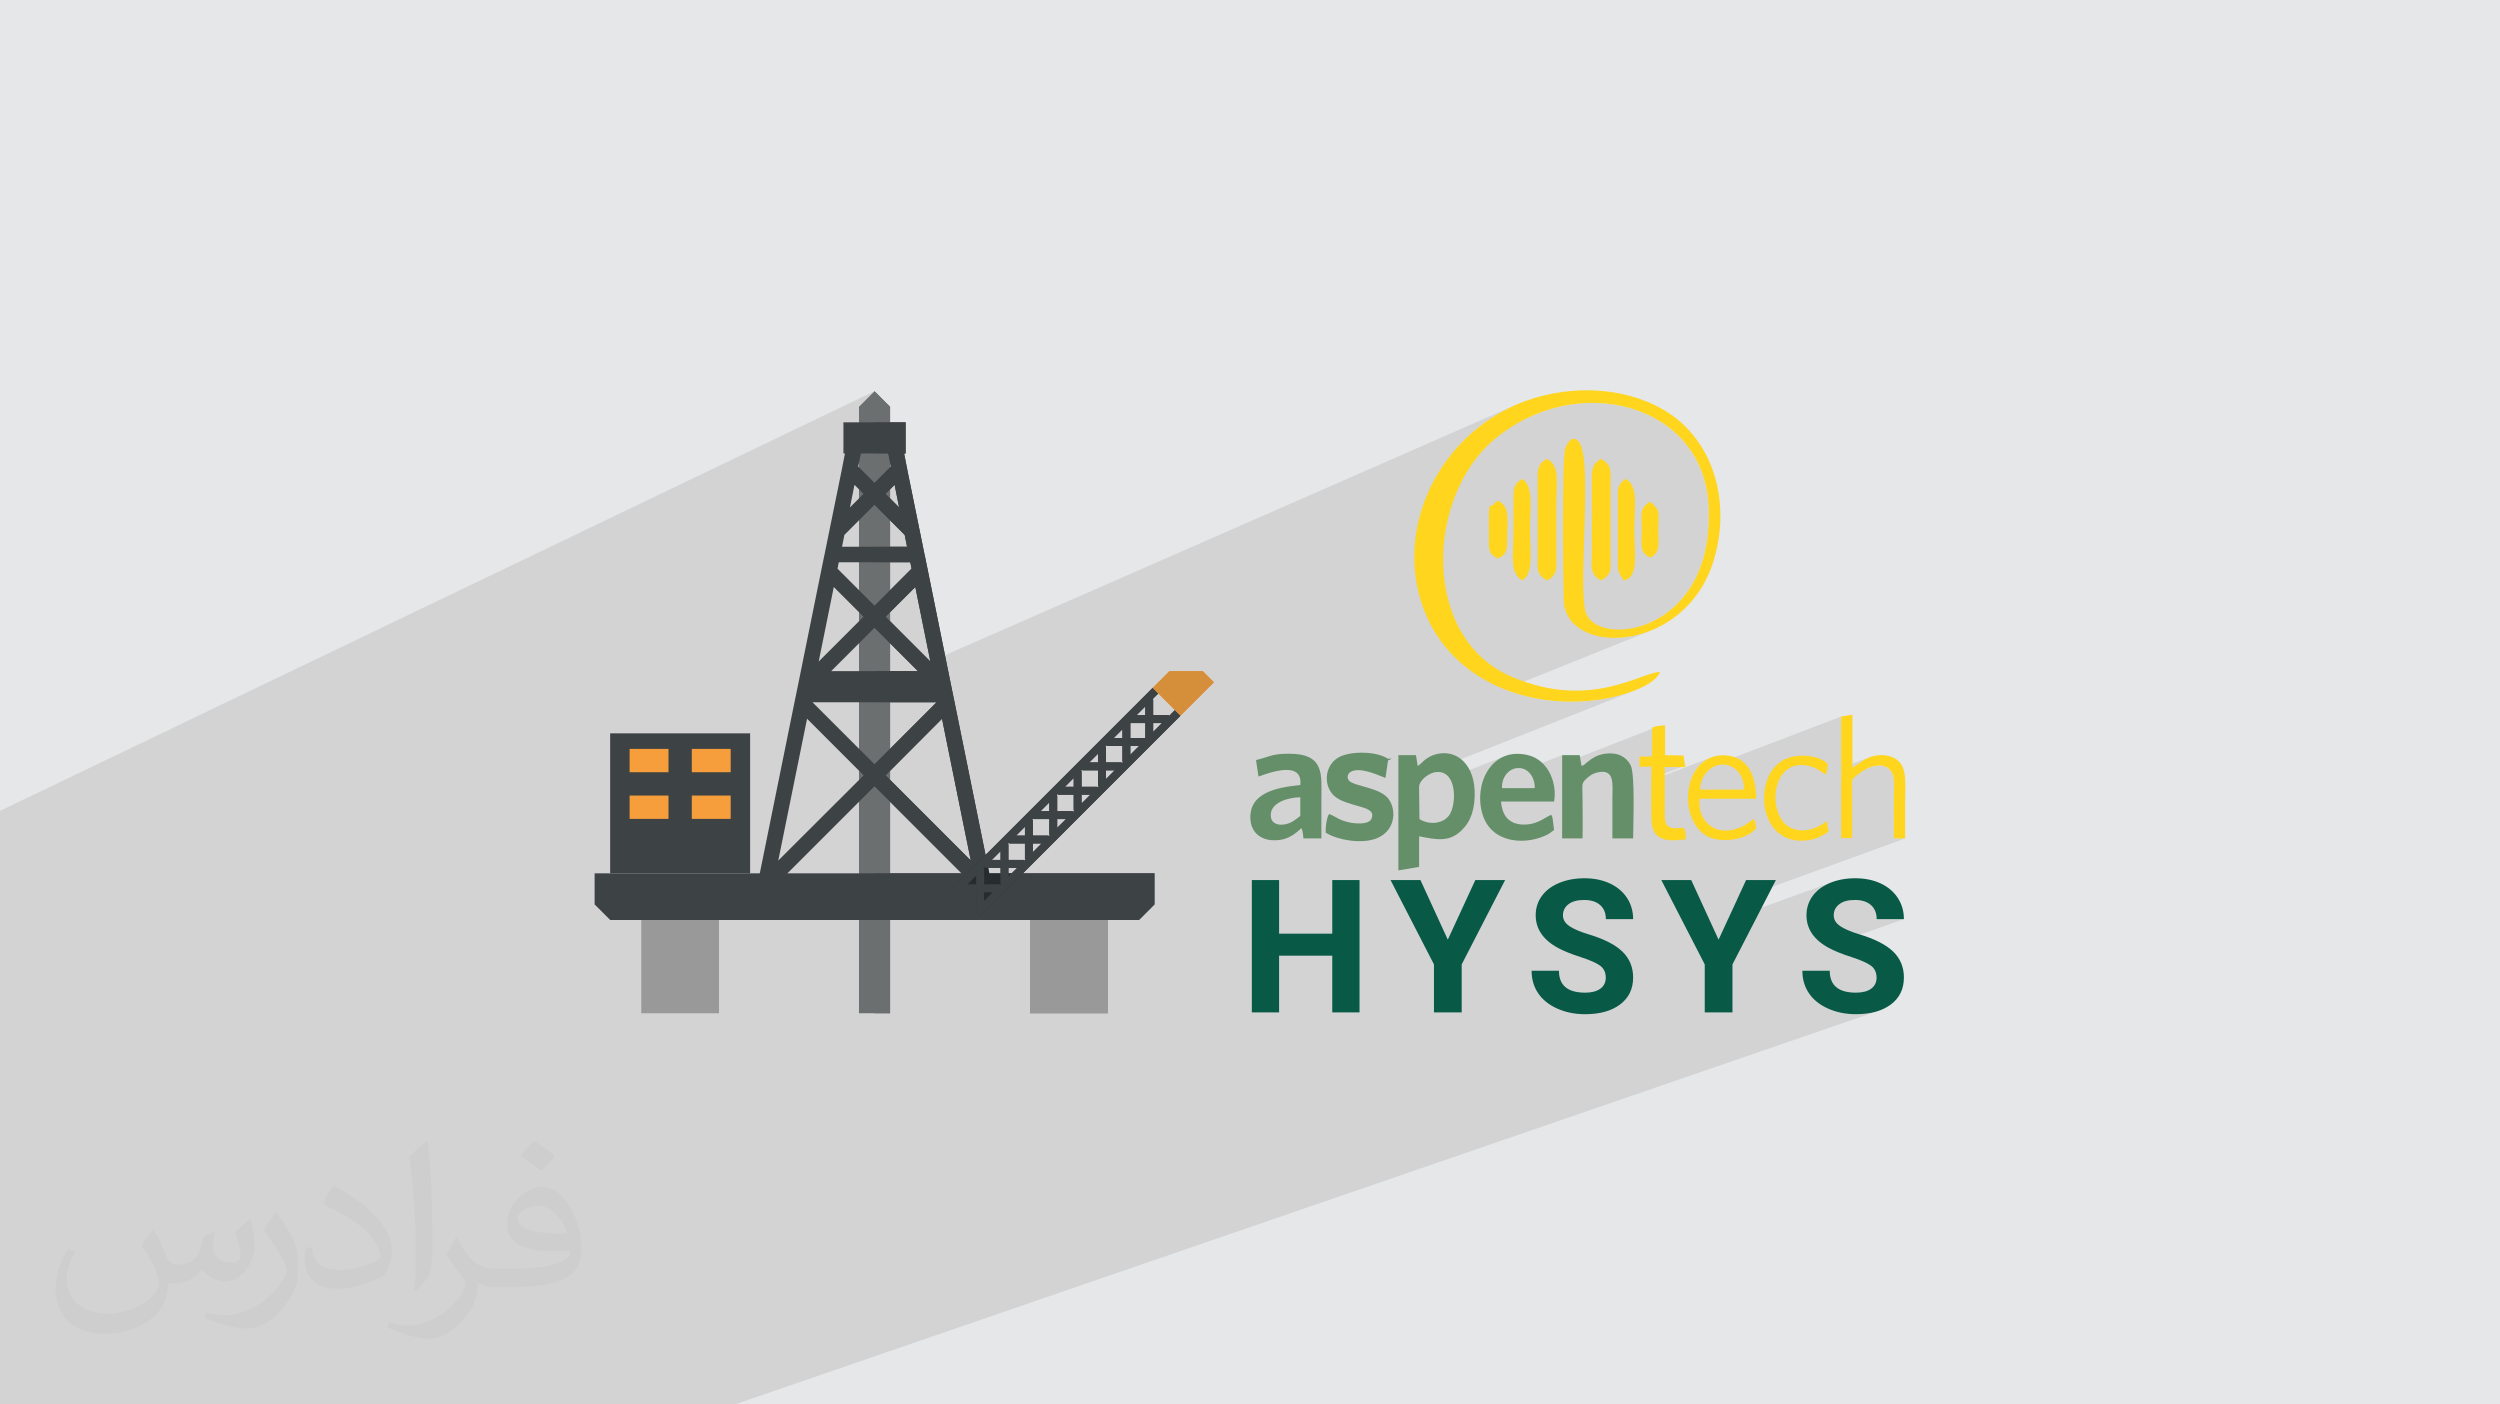<?xml version="1.0" encoding="UTF-8"?>
<!DOCTYPE svg PUBLIC "-//W3C//DTD SVG 1.1//EN" "http://www.w3.org/Graphics/SVG/1.1/DTD/svg11.dtd">
<!-- Creator: CorelDRAW 2020 (64-Bit) -->
<svg xmlns="http://www.w3.org/2000/svg" xml:space="preserve" width="94.192mm" height="52.917mm" version="1.1" style="shape-rendering:geometricPrecision; text-rendering:geometricPrecision; image-rendering:optimizeQuality; fill-rule:evenodd; clip-rule:evenodd" viewBox="0 0 9404.92 5283.66" xmlns:xlink="http://www.w3.org/1999/xlink" xmlns:xodm="http://www.corel.com/coreldraw/odm/2003">
 <defs>
  <style type="text/css">
   <![CDATA[
    .str1 {stroke:#658F69;stroke-width:7.61;stroke-miterlimit:22.926}
    .str0 {stroke:#FFD51D;stroke-width:7.61;stroke-miterlimit:22.926}
    .fil4 {fill:#658F69}
    .fil0 {fill:#E6E7E8}
    .fil3 {fill:#FFD51D}
    .fil5 {fill:#085946;fill-rule:nonzero}
    .fil13 {fill:#262B30;fill-rule:nonzero}
    .fil11 {fill:#272C32;fill-rule:nonzero}
    .fil9 {fill:#3D4244;fill-rule:nonzero}
    .fil8 {fill:#6C6F70;fill-rule:nonzero}
    .fil7 {fill:#898C8D;fill-rule:nonzero}
    .fil6 {fill:#999999;fill-rule:nonzero}
    .fil12 {fill:#CED1D1;fill-rule:nonzero}
    .fil14 {fill:#D58E3A;fill-rule:nonzero}
    .fil10 {fill:#F59E3B;fill-rule:nonzero}
    .fil2 {fill:#373435;fill-opacity:0.031}
    .fil1 {fill:#2B2A29;fill-opacity:0.102}
   ]]>
  </style>
 </defs>
 <g id="Layer_x0020_1">
  <polygon class="fil0" points="-0,0 9404.92,0 9404.92,5283.66 -0,5283.66 "/>
  <path class="fil1" d="M3348.45 1740.65l2.92 14.25 -2.92 2.98 -0.1 0.05 -58.4 58.46 0 42.68 75.46 -35.12 17.02 84.89 -56.42 26.07 22.42 22.43 0.03 -0.01 54.95 55.04 8.8 44.46 -122.24 55.74 0 2.79 58.5 0 76.07 0 4.69 24.01 -80.77 80.75 -56.11 56.1 150.95 -67.9 56.68 280.24 0.03 0.04 -57.73 25.31 0.14 0.14 2265.4 -993.24 -30.8 14.1 -29.77 15.62 -28.74 17.05 -27.64 18.43 -26.51 19.75 -25.35 20.98 -24.14 22.17 -22.93 23.27 -15.56 17.47 296.95 -129.5 32.75 -12.61 33.06 -10.48 33.25 -8.37 33.32 -6.28 33.29 -4.21 33.12 -2.18 32.86 -0.15 32.47 1.85 31.97 3.81 31.35 5.77 30.61 7.69 29.77 9.6 28.81 11.46 27.73 13.33 26.53 15.16 25.22 16.96 23.79 18.75 22.26 20.51 20.6 22.25 18.83 23.96 16.93 25.65 14.94 27.33 12.82 28.96 10.57 30.58 8.24 32.18 5.77 33.75 3.19 35.31 1.09 44.82 -1.6 42.29 -4.09 39.78 -6.44 37.33 -8.62 34.92 -10.63 32.56 -12.46 30.23 -14.14 27.97 -15.65 25.73 -16.98 23.55 -18.16 21.42 -19.16 19.31 -20.01 17.27 -20.67 15.26 -21.18 13.3 -21.52 11.39 -21.69 9.52 -129.09 52.07 14.48 0.21 23.3 -1.31 23.75 -2.98 24.04 -4.65 24.19 -6.37 24.19 -8.1 -539.56 217.07 9.37 3.73 23.22 8.22 23.63 7.35 23.99 6.46 24.31 5.58 24.61 4.7 24.86 3.81 25.09 2.94 25.27 2.06 25.43 1.17 25.55 0.28 25.63 -0.61 25.52 -1.49 277.63 -110.11 1.33 0.01 -277.23 109.95 24.13 -2.24 25.68 -3.28 14.98 -2.32 16 -2.99 16.78 -3.61 17.31 -4.23 17.62 -4.84 17.66 -5.4 17.47 -5.97 17.03 -6.49 -893.11 353.25 0 9.25 123.37 -48.76 11.25 -3.83 10.81 -1.68 13.45 0.93 11.64 3.55 9.92 5.9 8.31 7.92 2.93 4.16 206.67 -81.36 -17.94 9.1 -16.07 11.69 -14.17 14 -12.21 16.02 -10.2 17.72 -8.17 19.16 -1.49 4.96 108.93 -42.66 12.62 -4.41 13.85 -1.23 13.24 1.67 9.91 3.93 139.47 -54.52 0 32.69 346.32 -135 -3.87 1.81 0 103.13 -3.96 2.65 -0.97 1.31 -0.31 0.99 -0.25 0.7 -0.78 0.47 -41.32 15.96 0 14.96 2.98 0.05 3 0.14 3.03 0.16 3.07 0.15 3.14 0.08 3.21 -0.02 3.3 -0.18 3.4 -0.38 7.96 -0.37 5.37 -0.13 3.29 0.12 1.74 0.38 0.67 0.62 0.14 0.87 0.1 1.12 0.58 1.36 -0.23 12.19 -0.03 1.53 42.57 -16.37 76.68 0 -119.67 45.9 -0.07 5.95 -0.01 0.72 222.53 -85.29 -11.33 4.95 -10.57 6.03 -9.81 7.03 -9.04 7.94 -8.25 8.78 -7.46 9.53 -6.67 10.18 -1.78 3.27 553.11 -211.39 0 193.64 104.04 -39.1 -11.89 5.57 -10.83 6.31 -10.09 6.74 -9.66 6.88 -9.54 6.72 -9.73 6.27 -42.31 15.88 0 23.11 104.81 -39.26 8.5 -3.07 8.56 -2.41 8.54 -1.69 8.42 -0.9 8.24 -0.04 7.96 0.89 7.6 1.89 7.15 2.95 6.64 4.07 6.02 5.26 5.33 6.54 4.25 7.52 2.98 8.53 1.93 9.31 1.09 9.85 0.46 10.15 0.07 10.23 -0.12 10.08 -0.09 9.69 -0.01 10.94 -0.04 10.98 -0.06 11.04 -0.08 11.07 -0.08 11.11 -0.08 11.13 -0.08 11.14 -0.06 11.15 -0.06 11.16 -0.03 11.14 0 11.13 0.02 11.1 0.07 11.07 0.11 11.04 0.16 10.99 0.22 10.93 42.32 0 -632.42 230.33 -35.17 76.21 395.15 -143.08 -10.83 4.14 -10.32 4.68 -9.7 5.1 -9.08 5.53 -8.46 5.96 -7.85 6.38 -7.23 6.81 -6.61 7.24 -5.99 7.66 -5.33 8.06 -4.62 8.33 -3.91 8.6 -3.2 8.88 -2.49 9.14 -1.79 9.41 -1.06 9.67 -0.34 9.5 141.43 -50.79 7.05 -2.23 7.57 -1.74 8.1 -1.23 8.62 -0.74 9.15 -0.25 9.45 0.3 8.91 0.89 8.38 1.48 7.83 2.08 7.29 2.67 6.74 3.28 6.2 3.86 5.66 4.47 5.05 4.96 4.37 5.45 3.71 5.92 3.04 6.4 2.37 6.88 1.69 7.36 1.02 7.83 0.34 8.3 102.57 0 -291.37 103.24 9.68 5.51 8.1 4.17 8.79 4.2 9.5 4.22 10.2 4.24 10.89 4.26 11.59 4.27 12.3 4.28 12.99 4.28 12.83 4.3 11.8 4.25 10.78 4.19 9.75 4.13 8.72 4.07 7.7 4 6.66 3.94 5.64 3.88 4.8 4.11 4.16 4.53 3.52 4.95 2.9 5.38 2.25 5.8 1.61 6.22 0.97 6.64 0.32 7.06 -0.32 6.47 -0.97 6.11 -1.61 5.74 -2.25 5.38 -2.9 5.01 -3.52 4.64 -4.16 4.27 -4.8 3.9 -5.37 3.48 -5.88 3.02 -6.38 2.55 -162.48 56.39 6.95 3.87 11.42 5.49 11.97 4.96 12.29 4.29 12.61 3.63 12.93 2.97 13.24 2.31 13.56 1.64 13.88 0.99 14.19 0.33 10.19 -0.14 9.93 -0.44 9.68 -0.71 9.41 -1.01 9.15 -1.3 8.88 -1.58 8.63 -1.87 8.36 -2.15 8.1 -2.45 -4300.07 1479.84 -41.73 0 -142.43 0 -38.92 0 -7.19 0 -84.14 0 -72.83 0 -53.02 0 -17.77 0 -89.67 0 -33.77 0 -32.48 0 -119.43 0 -21.18 0 -85.31 0 -35.1 0 -42.85 0 -63.54 0 -0.32 0 -76.8 0 -16.78 0 -16.7 0 -1.52 0 -1.01 0 -3.93 0 -57.53 0 -23.19 0 -60.98 0 -16.65 0 -42.02 0 -0.5 0 -2.1 0 -32.15 0 -89.65 0 -16.75 0 -4.17 0 -32.45 0 -1.79 0 -103.87 0 -6.92 0 -12.6 0 -3.88 0 -1.84 0 -34.23 0 -22.17 0 -23.19 0 -28.82 0 -7.9 0 -28.26 0 -3.15 0 -49.48 0 -19.77 0 -2.8 0 -15.16 0 -1.55 0 -69.71 0 -3.22 0 -7.08 0 -12.63 0 -2.96 0 -10.08 0 -59.63 0 -2.87 0 -23.26 0 -27.29 0 -1.79 0 -13.01 0 -3.17 0 -34.19 0 -20.69 0 -0.19 0 -8.86 0 -94.77 0 -32.75 0 -63.11 0 -30.74 0 -7.29 0 -34.58 0 -10.32 0 -4.97 0 -1.95 0 -45.22 0 -12.02 0 -5.86 0 -73.25 0 -40.84 0 -77.58 0 -14.11 0 -3.73 0 -12.11 0 -12.04 0 -11.44 0 -20.23 0 -10.64 0 0 -15.45 0 -11.96 0 -9.52 0 -25.1 0 -6.17 0 -9.26 0 -0.8 0 -9.57 0 -10.71 0 -17.39 0 -18.33 0 -13.3 0 -9.85 0 -3.28 0 -0.53 0 -9.03 0 -7.4 0 -1.27 0 -0.31 0 -1.56 0 -11.64 0 -8.52 0 -0.16 0 -9.45 0 -11.9 0 -12.46 0 -0.49 0 -2.24 0 -3.67 0 -2.29 0 -2.62 0 -19.95 0 -8.83 0 -1.41 0 -8.61 0 -0.32 0 -3.14 0 -4.76 0 -6.65 0 -12.12 0 -15.08 0 -5.9 0 -8.73 0 -0.43 0 -0.24 0 -1.86 0 -9 0 -8.79 0 -9.25 0 -15.36 0 -0.79 0 -2.34 0 -2.67 0 -1.27 0 -12.25 0 -0.09 0 -0.64 0 -16.33 0 -11.51 0 -1.88 0 -3.36 0 -1.26 0 -3.83 0 -0.12 0 -0.01 0 -5.13 0 -0.01 0 -2.99 0 -1.31 0 -5.13 0 -4.13 0 -0.24 0 -1.64 0 -1.6 0 -1.04 0 -0.46 0 -1.47 0 -0.37 0 -0.08 0 -3.63 0 -0.96 0 -6.52 0 -0.42 0 -1.34 0 -3.29 0 -0.51 0 -0.71 0 -0.7 0 -0.39 0 -0.01 0 -0.22 0 -2.74 0 -0.81 0 -0.23 0 -6.16 0 -0.78 0 -4.97 0 -3.37 0 -0.02 0 -4.4 0 -0.01 0 -3.09 0 -1 0 -0.66 0 -8.12 0 -2.81 0 -0.74 0 -0.94 0 -3.05 0 -0.23 0 -1.26 0 -4.12 0 -7.31 0 -0.51 0 -0.04 0 -6.85 0 -0.02 0 -0.35 0 -1.11 0 -0.07 0 -4.38 0 -0.02 0 -0.15 0 -3.11 0 -0.65 0 -0.89 0 -10.69 0 -1.01 0 -0.55 0 -3.07 0 -0.23 0 -1.22 0 -3.54 0 -0.77 0 -7.4 0 -0.08 0 -0.04 0 -7.46 0 -4.44 0 -1.24 0 -0.17 0 -3.05 0 -0.05 0 -0.32 0 -1.15 0 -10.5 0 -0.31 0 -0.86 0 -0.2 0 -2.98 0 -0.21 0 -1.28 0 -4.53 0 -7.29 0 -0.16 0 -0.07 0 -3.52 0 -3.73 0 -4.6 0 -1.24 0 -0.23 0 -2.94 0 -0.04 0 -1.35 0 -10.23 0 -1.31 0 -0.05 0 -0.1 0 -2.93 0 -0.14 0 -1.28 0 -4.61 0 -7.07 0 -0.61 0 -0.05 0 -5.07 0 -1.97 0 -4.71 0 -1.24 0 -0.16 0 -2.65 0 -0.35 0 -0.02 0 -1.32 0 -9.93 0 -1.23 0 -0.06 0 -0.32 0 -0.14 0 -0.1 0 -3.43 0 -3.19 0 -1.98 0 -4.02 0 -3.7 0 -0.06 0 -1.33 0 -5.52 0 -4.7 0 -0.14 0 -0.88 0 -0.36 0 -0.17 0 -2.97 0 -0.05 0 -1.21 0 -2.49 0 -4.42 0 -1.12 0 -2.03 0 -1.01 0 -0.66 0 -5.6 0 -1.87 0 -3.7 0 -5.16 0 -0.02 0 -3.83 0 -1.16 0 -0.88 0 -3.28 0 -3.48 0 -0.24 0 -0.27 0 -0.04 0 -1.1 0 -11.73 0 -1.53 0 -7.62 0 -3.42 0 -3.2 0 -0.49 0 -3.46 0 -0.46 0 -7.62 0 -1.24 0 -11.09 0 -11.17 0 -2.54 0 -0.96 0 -0.03 0 -10.45 0 -17.78 0 -8.87 0 -3.94 0 -31.07 0 -0.02 0 -0.75 0 -2.03 0 -18.36 0 -0.01 0 -8.56 0 -0.06 0 -13.57 0 -8.63 0 -2.18 0 -5.73 0 -1.33 0 -11.87 0 -0.04 0 -13.65 0 -9.56 0 -2.65 0 -3.4 0 -0.03 0 -7.23 0 -17.94 0 -0.18 0 -47.12 0 -11.98 0 -2.45 0 -42.41 0 -21.71 0 -2.09 0 -10.61 0 -2.47 0 -8.07 0 -1.18 0 -39.89 0 -3.22 0 -3.07 0 -7.27 0 -0.17 0 -0.05 0 -0.51 0 -13.37 0 -12.5 0 -10.04 0 -12.5 0 -3.94 0 -5.35 0 -34.94 0 -14.92 0 -9.95 0 -33.92 0 -10.81 0 -27.95 0 -0.02 0 -1.3 0 -0.03 0 -20.14 0 -8.2 0 -0.05 0 -14.41 0 -9.97 0 -20.07 0 -0.08 0 -1.05 0 -27.01 0 -0.06 0 -38.61 0 -22.81 0 -30.19 0 -2.96 0 -20.38 0 -2.45 0 -25.43 0 -15.71 0 -1.19 0 -6.55 0 -2.74 0 -44.77 0 -1.81 0 -14.26 0 -0.05 0 -28.69 0 -39.82 0 -3.62 0 -2.82 0 -18.89 0 -0.02 0 -7.99 0 -2.09 0 -5.87 0 -17.98 0 -19.45 0 -24.32 0 -2.98 0 -0.04 0 -1.36 0 -13.62 0 -0.05 0 -6.44 0 -2.34 0 -24.6 0 -12.66 0 -8.54 0 -21.26 0 -24.89 0 -2.4 0 -29.72 0 -24.34 0 -36.46 0 -0.02 0 -12.52 0 -26.91 0 -26.74 3289.95 -1578.88 0 117.05 58.5 0 -58.5 27.76 0 89.25 51.38 0 5.24 25.65 54.67 -25.65 5.71 0 -59.88 28.08 -31.79 22.35 32.91 -15.44 0.26 -0.18zm-116.95 74.49l0 7.43 43.03 -30.14 -32.1 15.03 -10.93 7.69z"/>
  <path class="fil2" d="M578.49 4627.69c17.95,27.21 29.6,53.36 40.96,82.43 8.45,16.91 12.93,48.09 52.57,48.09 11.61,0 28.28,-3.42 43.06,-11.61 16.63,-8.73 29.32,-21.94 35.94,-42l15.85 -53.36 38.57 -19.02 2.64 2.64c-5.27,20.09 -6.59,39.36 -6.59,54.43 0,44.63 38.57,61.56 69.22,61.56 17.95,0 34.09,-8.73 34.09,-25.11 0,-21.13 -8.98,-57.06 -20.62,-89.29 17.95,-17.95 35.94,-35.94 56.53,-50.47l3.17 1.6c8.98,38.04 14,75.56 14,100.66 0,24.57 -10.83,51.79 -19.81,69.49 -18.49,34.87 -51.25,62.62 -90.87,62.62 -30.1,0 -63.65,-15.07 -86.66,-43.06l-1.32 0c-21.66,26.96 -55.22,51.25 -108.86,51.25l-16.63 0c-2.64,35.41 -10.29,60.49 -21.94,82.95 -31.95,62.34 -126.81,106.47 -216.1,106.47 -124.17,0 -186.51,-71.59 -186.51,-166.96 0,-58.91 19.27,-113.6 48.88,-152.42l24.29 10.04c-18.49,35.41 -30.91,68.68 -30.91,101.45 0,89.29 72.66,131.83 156.4,131.83 77.68,0 173.83,-49.41 191.28,-106.72 -6.59,-62.62 -30.1,-91.93 -66.04,-148.99 10.83,-19.02 24.83,-38.04 42.28,-58.38l3.17 0 0 0 0 0 -0.02 -0.09zm1432.13 -336.04c26.15,16.39 51.79,35.66 76.87,57.85 -14,19.81 -31.45,37.79 -53.11,53.64 -25.11,-20.34 -50.19,-37.79 -75.84,-56.27 17.42,-19.55 34.62,-38.29 52.04,-55.22l0 0 0 0 0 0 0 0 0 0 0.03 0zm13.47 244.11c-42.28,0 -76.87,27.75 -76.87,48.34 0,44.13 84.53,57.85 185.72,57.31 -12.68,-51.79 -57.06,-105.68 -108.86,-105.68l0.01 0.03zm-94.86 236.19c54.96,0 103.04,-1.6 139.74,-10.83 40.96,-10.29 75.56,-30.91 75.56,-45.17 0,-3.7 0,-8.19 -1.32,-11.89 -22.98,2.11 -49.41,2.11 -72.38,2.11 -74.49,0 -131.55,-16.91 -154.02,-58.66 -5.55,-11.61 -9.51,-24.57 -9.51,-39.36 0,-40.43 17.42,-79.79 48.09,-107 25.61,-22.45 53.89,-36.44 82.67,-36.44 52.04,0 93.51,41.75 122.57,107.54 15.85,35.94 26.68,77.4 26.68,129.72 0,34.87 -9.51,64.19 -31.17,85.85 -40.43,39.11 -114.92,53.89 -229.04,53.89l-51.79 0 0 0 -13.47 0c-28.28,0 -48.62,-5.02 -64.72,-17.42l-2.64 0c0.79,6.59 1.32,12.93 1.32,19.02 0,25.61 -8.45,58.38 -25.61,84.53 -50.72,75.3 -105.68,108.04 -153.24,108.04 -48.09,0 -107,-18.49 -160.11,-42.54l9.51 -18.49c17.17,7.13 40.96,11.89 73.7,11.89 85.85,0 198.66,-82.43 212.66,-163 -3.17,-6.59 -8.98,-15.32 -17.17,-24.57 -25.11,-29.85 -40.96,-54.68 -55.75,-80.83 12.68,-25.11 24.29,-45.17 35.13,-63.4l4.49 -0.53c36.72,74.77 69.99,117.55 144.23,117.55l11.61 0 0 0 53.89 0 0 0 0 0 0 0 0 0 0 0 0.09 0.01zm-371.98 79c6.34,-34.34 6.87,-72.91 6.87,-108.86l0 -53.36c0,-99.6 -12.68,-244.36 -22.98,-338.68 17.95,-19.27 43.06,-42 62.87,-57.31l5.81 1.6c13.47,118.62 16.63,256 16.63,383.06 0,33.3 -1.32,65.79 -4.49,89.55 -1.85,30.1 -19.27,52.83 -56.53,87.7l-8.19 -3.7zm-382.8 -157.19c1.85,46.77 24.83,83.49 105.15,83.49 49.93,0 92.19,-12.93 138.96,-35.13 8.45,-3.7 12.93,-8.73 12.93,-12.93 0,-29.32 -22.45,-68.15 -60.23,-103.55 -36.72,-33.3 -85.34,-62.62 -130.76,-82.18 -15.6,-6.59 -20.62,-13.47 -20.62,-20.09 0,-13.47 17.95,-41.75 32.77,-62.09l5.02 -0.53c52.04,27.21 110.17,67.64 153.24,112.53 39.11,41.47 63.4,83.49 63.4,129.19 0,33.81 -10.29,65.51 -26.96,95.11 -57.06,28.79 -117.83,50.72 -178.06,50.72 -73.17,0 -123.1,-34.34 -123.1,-114.92 0,-8.73 0,-22.19 3.17,-39.64l25.11 0 0 0 0 0 0 0 0 0 0 0 -0.02 0zm-132.37 -132.9l45.45 73.45c16.63,27.21 32.23,56.81 32.23,103.55l0 59.7c0,48.34 -30.91,100.13 -80.83,151.38 -39.11,34.62 -73.7,49.41 -105.68,49.41 -47.55,0 -101.98,-14.79 -164.85,-41.75l7.13 -18.49c19.81,5.27 42.79,9.77 71.06,9.77 90.36,-0.53 182.8,-66.57 225.08,-147.15 5.02,-9.26 6.87,-17.95 6.87,-24.04 0,-9.26 -5.02,-19.55 -8.98,-28.79 -22.98,-43.31 -48.62,-82.95 -76.87,-119.68 14.79,-23.25 29.6,-45.7 45.7,-67.9l3.7 0.53 0 0 0 0 0 0 0 0 0 0 -0.02 0.01z"/>
  <g id="_1995133828192">
   <g>
    <path class="fil3" d="M6246.25 2527.41c-72.71,1.32 -263.11,145.43 -559.27,18.51 -341.11,-145.44 -322.61,-672.98 -68.76,-889.81 309.38,-264.43 789.33,-140.14 809.16,244.6 26.44,491.84 -432.35,542.08 -464.08,395.33 -26.44,-125.61 31.73,-589.69 -27.77,-638.61 -23.79,-19.82 -38.33,9.27 -46.27,26.45 -14.54,31.73 -7.93,532.82 -6.61,572.49 5.29,215.5 460.1,206.26 565.88,-153.37 52.88,-177.17 18.5,-379.46 -116.34,-506.39 -117.67,-111.06 -322.62,-158.66 -526.22,-108.42 -363.59,88.59 -577.78,479.93 -446.88,811.8 103.12,259.14 386.07,371.52 659.74,331.86 76.68,-10.56 207.59,-50.24 226.09,-104.45l1.33 0.01z"/>
    <path class="fil3" d="M5819.2 2183.65c21.16,-9.26 35.71,-26.44 35.71,-55.54l0 -227.41c0,-91.23 14.54,-148.08 -35.71,-174.53 -39.66,21.15 -34.38,48.92 -34.38,99.17l0 259.13c0,56.85 -7.94,72.72 34.38,99.17z"/>
    <path class="fil3" d="M6024.13 1726.19c-39.67,21.15 -35.7,46.28 -35.7,99.17l0 264.43c0,31.73 -10.58,72.72 35.7,93.88 42.31,-26.44 34.38,-42.32 34.38,-99.17l0 -259.14c0,-55.53 6.61,-72.72 -34.38,-99.16l0 -0.01z"/>
    <path class="fil3" d="M5726.65 1801.55c-33.06,19.83 -33.06,37.02 -33.06,83.29 0,35.7 0,72.71 0,108.42 0,101.81 -15.86,159.98 33.06,190.38 43.63,-25.11 29.08,-109.73 29.08,-190.38 0,-89.9 14.55,-162.63 -29.08,-191.71z"/>
    <path class="fil3" d="M6108.75 2183.65c56.85,-11.89 39.66,-96.52 39.66,-190.38 0,-93.89 15.88,-165.27 -33.05,-191.72 -14.55,9.26 -29.09,23.8 -29.09,50.24l0 276.33c0,29.09 13.22,38.34 21.15,55.54l1.33 -0.01z"/>
    <path class="fil3" d="M6207.91 1887.49c-42.32,25.11 -31.74,44.95 -31.74,105.78 0,54.21 -10.57,84.6 31.74,104.44 39.66,-18.5 30.4,-51.56 30.4,-104.44 0,-64.79 10.58,-72.72 -30.4,-105.78z"/>
    <path class="fil3 str0" d="M5635.43 2096.4c21.15,-9.27 30.4,-21.16 30.4,-50.25 0,-95.2 13.22,-133.54 -30.4,-158.66 -14.55,11.9 -11.91,13.22 -29.09,21.16 -2.65,37.02 -1.33,74.04 -1.33,111.06 0,44.95 -3.96,59.49 29.09,76.68l1.33 0.01z"/>
    <path class="fil4" d="M5338.61 2959.76c1.32,-26.45 39.66,-54.22 67.43,-55.54 76.68,-2.65 72.72,120.32 47.6,159.98 -21.16,33.06 -72.72,42.32 -113.71,17.19l-1.32 -121.64zm0 186.42c67.43,13.22 113.7,22.48 159.98,-22.48 35.71,-34.38 51.56,-83.29 48.93,-150.72 -5.29,-108.43 -79.33,-159.99 -156.02,-132.22 -34.38,13.22 -43.62,33.06 -58.17,40.99l-6.61 -40.99 -66.11 0 0 433.66 78.01 -13.22 0 -115.03z"/>
    <path class="fil4" d="M4891.71 3069.49c-17.18,11.9 -29.09,26.44 -58.17,31.73 -29.09,5.29 -52.89,-5.28 -52.89,-34.38 -1.32,-47.6 66.11,-67.43 111.06,-67.43l0 70.07zm-157.33 -148.08c43.62,-15.87 167.91,-60.82 157.33,31.73 -89.9,9.26 -193.03,29.09 -187.75,128.25 2.66,46.28 33.06,75.37 79.33,79.33 56.85,3.96 85.94,-21.16 112.38,-44.95 5.29,7.93 6.61,26.44 7.94,38.34l67.43 0c0,-48.93 0,-99.16 0,-148.09 0,-89.9 14.54,-171.88 -124.28,-170.55 -63.46,0 -75.37,13.22 -121.64,23.79l9.26 62.14 0 0.01z"/>
    <path class="fil4" d="M5953.41 3154.11c1.32,-51.56 0,-103.13 0,-154.7 0,-38.34 -5.29,-51.56 10.56,-66.11 11.91,-11.89 26.45,-23.78 47.61,-27.76 64.78,-14.55 54.21,48.92 54.21,97.84 0,50.24 0,100.48 0,150.72l78 0c0,-52.88 7.93,-239.3 -9.25,-275 -15.87,-31.73 -48.93,-50.24 -96.52,-43.63 -56.85,7.93 -78,50.24 -88.59,44.96l-6.61 -39.67 -66.11 0 0 313.35 78.01 0 -1.32 0z"/>
    <path class="fil4" d="M5650.64 2965.04c-2.65,-39.66 25.11,-76.68 63.46,-75.36 37.01,0 60.82,37.01 59.49,75.36l-121.64 0 -1.32 0zm186.42 99.16c-35.7,17.19 -60.82,42.32 -117.67,37.02 -47.6,-5.28 -68.75,-38.34 -72.72,-85.94l199.65 0c11.9,-62.14 -17.18,-154.69 -97.84,-174.52 -137.5,-33.06 -204.94,107.09 -171.88,220.81 34.38,116.34 170.56,118.98 249.88,75.36l19.84 -14.54c-1.33,-10.58 -2.65,-22.49 -3.97,-31.74 -1.33,-7.93 -1.33,-18.51 -6.61,-25.12l1.33 -1.33z"/>
    <path class="fil4 str1" d="M5219.61 2857.94c-39.66,-27.76 -137.5,-30.4 -182.44,-5.28 -52.9,30.41 -56.86,111.06 -6.62,145.43 21.16,14.55 51.56,22.48 79.33,30.41 26.44,7.93 66.11,15.87 54.21,50.24 -7.94,26.44 -54.21,25.12 -84.62,19.83 -44.95,-9.26 -54.21,-22.48 -77.99,-31.73 -6.61,10.57 -11.91,48.92 -10.58,63.46 43.63,26.44 129.57,40.99 183.78,21.15 70.07,-26.44 75.36,-100.48 47.6,-141.47 -30.41,-44.95 -132.21,-47.6 -150.72,-71.39 -10.58,-13.22 -5.3,-30.41 7.92,-38.35 35.71,-19.83 99.17,9.26 129.57,21.16l9.26 -63.46 1.32 0z"/>
    <path class="fil3" d="M6967.5 3154.11c1.32,-59.5 0,-120.31 0,-179.82 0,-50.23 -3.97,-38.34 25.11,-63.45 35.7,-29.09 95.2,-47.61 121.65,-9.26 13.22,18.5 10.56,50.24 10.56,75.36 0,58.18 -1.32,119 0,177.17l42.32 0c0,-47.6 0,-95.2 0,-142.79 0,-40.99 5.28,-95.19 -10.58,-128.25 -14.54,-30.41 -51.56,-47.6 -97.83,-40.99 -42.32,6.61 -63.46,30.41 -89.91,46.28l0 -199.64 -42.31 6.61 0 457.46 42.31 0 -1.31 1.32z"/>
    <path class="fil3" d="M6396.33 2970.33c-1.32,-47.6 35.7,-92.55 81.98,-93.88 50.23,-1.32 84.61,42.32 81.97,93.88l-165.27 0 1.33 0zm200.97 111.06c-18.51,11.89 -31.74,25.11 -58.18,34.38 -92.55,33.05 -153.37,-31.73 -145.43,-111.06l212.87 0c0,-81.98 -27.76,-149.4 -100.48,-161.31 -81.98,-13.22 -133.54,40.99 -149.41,105.77 -19.83,83.29 9.26,161.32 59.5,193.04 55.54,34.38 156.01,17.18 190.38,-26.44 -1.32,-6.61 -1.32,-13.22 -2.64,-19.83l-5.29 -15.87 -1.32 1.32z"/>
    <path class="fil3" d="M6872.31 3088c-29.09,25.11 -80.66,48.92 -132.22,27.76 -95.2,-38.34 -83.29,-275 71.39,-232.7 27.77,7.94 37.02,19.83 56.85,30.41 5.29,-9.26 6.61,-27.77 7.93,-39.67 -35.7,-35.7 -121.63,-40.99 -169.22,-13.22 -116.35,66.11 -92.56,327.89 96.51,300.13 35.7,-5.28 50.23,-17.18 75.37,-31.73l-6.61 -38.34 0 -2.64z"/>
    <path class="fil3 str0" d="M6215.19 2846.05c-3.96,3.96 5.29,3.96 -22.48,3.96 -7.93,0 -14.54,0 -21.15,0l0 30.41c7.93,0 15.87,1.32 25.11,0 25.12,-1.33 17.19,0 19.84,3.96 -1.33,64.78 -1.33,133.54 0,198.32 1.32,75.37 52.88,80.65 121.64,71.39 0,-6.61 0,-13.22 -1.33,-19.83 -1.32,-10.57 -2.64,-11.89 -7.94,-17.18 -21.15,5.29 -50.23,3.96 -60.82,-10.57 -11.89,-15.87 -9.25,-46.28 -9.25,-68.76 0,-51.55 0,-103.12 0,-156.01l76.68 0 -5.29 -35.7 -70.07 -1.33 0 -112.38c-13.22,1.32 -31.73,2.65 -40.99,7.93l0 103.13 -3.96 2.65z"/>
    <path class="fil5" d="M5114.5 3808.57l-102.57 0 0 -213.33 -200.01 0 0 213.33 -102.57 0 0 -497.82 102.57 0 0 201.76 200.01 0 0 -201.76 102.57 0 0 497.82zm332.07 -273.53l103.5 -224.29 112.15 0 -163.37 317.29 0 180.53 -104.32 0 0 -180.53 -163.37 -317.29 112.49 0 102.92 224.29zm594.28 142.94c0,-19.37 -6.89,-34.31 -20.54,-44.7 -13.65,-10.25 -38.27,-21.24 -73.87,-32.79 -35.6,-11.43 -63.71,-22.87 -84.37,-33.95 -56.59,-30.57 -84.83,-71.77 -84.83,-123.46 0,-26.84 7.58,-50.88 22.76,-72 15.17,-21 36.87,-37.45 65.23,-49.37 28.48,-11.78 60.33,-17.73 95.57,-17.73 35.6,0 67.22,6.42 95.12,19.26 27.77,12.94 49.36,31.03 64.76,54.61 15.41,23.45 23.11,50.05 23.11,79.94l-102.57 0c0,-22.77 -7.24,-40.5 -21.59,-53.1 -14.36,-12.72 -34.55,-19.02 -60.45,-19.02 -25.09,0 -44.57,5.25 -58.46,15.87 -13.89,10.62 -20.89,24.62 -20.89,41.91 0,16.21 8.16,29.75 24.38,40.72 16.35,10.85 40.38,21.12 72.01,30.69 58.34,17.61 100.82,39.32 127.54,65.34 26.61,26.02 40.03,58.34 40.03,97.09 0,43.05 -16.34,76.89 -48.9,101.4 -32.67,24.51 -76.54,36.76 -131.63,36.76 -38.27,0 -73.17,-7 -104.67,-21.12 -31.39,-14.01 -55.43,-33.15 -71.88,-57.53 -16.56,-24.39 -24.85,-52.63 -24.85,-84.83l102.91 0c0,54.96 32.79,82.38 98.49,82.38 24.39,0 43.41,-4.89 57.06,-14.82 13.65,-9.91 20.54,-23.8 20.54,-41.54zm424.38 -142.94l103.49 -224.29 112.15 0 -163.37 317.29 0 180.53 -104.32 0 0 -180.53 -163.37 -317.29 112.5 0 102.92 224.29zm594.27 142.94c0,-19.37 -6.88,-34.31 -20.53,-44.7 -13.66,-10.25 -38.29,-21.24 -73.88,-32.79 -35.59,-11.43 -63.71,-22.87 -84.36,-33.95 -56.6,-30.57 -84.84,-71.77 -84.84,-123.46 0,-26.84 7.59,-50.88 22.76,-72 15.17,-21 36.88,-37.45 65.23,-49.37 28.48,-11.78 60.33,-17.73 95.58,-17.73 35.6,0 67.22,6.42 95.11,19.26 27.77,12.94 49.37,31.03 64.76,54.61 15.4,23.45 23.11,50.05 23.11,79.94l-102.57 0c0,-22.77 -7.23,-40.5 -21.59,-53.1 -14.36,-12.72 -34.54,-19.02 -60.45,-19.02 -25.09,0 -44.57,5.25 -58.46,15.87 -13.88,10.62 -20.89,24.62 -20.89,41.91 0,16.21 8.17,29.75 24.39,40.72 16.33,10.85 40.37,21.12 71.99,30.69 58.35,17.61 100.83,39.32 127.56,65.34 26.6,26.02 40.02,58.34 40.02,97.09 0,43.05 -16.35,76.89 -48.9,101.4 -32.67,24.51 -76.55,36.76 -131.63,36.76 -38.27,0 -73.16,-7 -104.67,-21.12 -31.39,-14.01 -55.43,-33.15 -71.89,-57.53 -16.56,-24.39 -24.85,-52.63 -24.85,-84.83l102.92 0c0,54.96 32.8,82.38 98.49,82.38 24.39,0 43.41,-4.89 57.07,-14.82 13.65,-9.91 20.53,-23.8 20.53,-41.54z"/>
   </g>
   <g>
    <polygon class="fil6" points="2412.44,3811.89 2704.92,3811.89 2704.92,3460.88 2412.44,3460.88 "/>
    <polygon class="fil7" points="3874.97,3811.89 4167.56,3811.89 4167.56,3460.88 3874.97,3460.88 "/>
    <polygon class="fil8" points="3348.45,3811.89 3231.5,3811.89 3231.5,1530.25 3289.95,1471.78 3348.45,1530.25 "/>
    <polygon class="fil9" points="4343.01,3402.37 4284.54,3460.88 2295.43,3460.88 2236.93,3402.37 2236.93,3285.34 4343.01,3285.34 "/>
    <path class="fil9" d="M3331.55 2916.81l212.25 -212.98 108.25 533.5 0.05 0.06 -320.57 -320.58 0.03 0zm-403.72 320.52l108.3 -533.5 212.89 212.98 -321.18 320.52zm208.88 -1029.03l111.76 111.77 -168.56 168.5 0.03 -0.04 56.77 -280.24zm77.82 -384.36l33.9 33.98 -50.88 50.82 16.98 -84.8zm167.9 84.89l-50.91 -50.88 0.03 -0.03 33.86 -33.98 17.02 84.89zm117.55 579.7l0.03 0.04 -168.49 -168.52 111.78 -111.75 56.68 280.24zm-46.76 36.3l-326.47 0 163.21 -163.21 163.25 163.21zm-297.82 -409.49l269.12 0 4.69 24.01 -139.22 139.19 -139.25 -139.25 4.65 -23.95zm83.19 -409.5l102.73 0 10.03 49.06 -61.42 61.49 -61.45 -61.49 10.09 -49.06zm51.35 192.98l113.45 113.54 8.8 44.46 -244.45 0 8.81 -44.46 113.4 -113.54zm-233.44 742.99l466.89 0 -233.44 233.47 -233.46 -233.47zm537.09 12.32l-14.09 -68.46 -86.45 -427.1 -14.05 -69 -0.7 -2.32 -21.05 -103.53 -42.64 -209.49 -13.39 -68.39 5.71 0 0 -117.01 -29.8 0 0 -0.02 -0.2 0.02 -173.89 0 -0.26 -0.02 0 0.02 -29.83 0 0 117.01 5.74 0 -13.35 68.39 -42.7 209.49 -21.06 103.53 -0.58 2.32 -14.08 69 -86.54 427.1 -14.05 68.46 -132.79 654.64 19.89 4.09 30.42 31 386.07 -386.12 386.15 386.12 30.43 -31 19.9 -4.09 -132.83 -654.64z"/>
    <polygon class="fil9" points="2295.43,3285.34 2821.96,3285.34 2821.96,2758.83 2295.43,2758.83 "/>
    <polygon class="fil10" points="2368.56,2905.1 2514.85,2905.1 2514.85,2817.31 2368.56,2817.31 "/>
    <polygon class="fil10" points="2602.58,2905.1 2748.83,2905.1 2748.83,2817.31 2602.58,2817.31 "/>
    <polygon class="fil10" points="2368.56,3080.61 2514.85,3080.61 2514.85,2992.85 2368.56,2992.85 "/>
    <polygon class="fil10" points="2602.58,3080.61 2748.83,3080.61 2748.83,2992.85 2602.58,2992.85 "/>
    <path class="fil11" d="M3702 3356.45l33.09 0 -33.09 33.08 0 -33.08zm-62.79 -29.66l33.14 -33.2 0 33.2 -33.14 0zm669.4 -636.23l-33.17 0 33.17 -33.14 0 33.14zm2.86 88.85l0.69 0 -0.69 0.67 0 -0.67zm-59.19 26.75l33.14 0 -33.14 33.17 0 -33.17zm-62.8 -29.63l33.12 -33.12 0 33.12 -33.12 0zm59.94 -59.26l-0.66 0 0.66 -0.6 0 0.6zm59.2 59.26l-56.33 0 0 -56.34 56.33 0 0 56.34zm-114.93 121.36l-33.15 33.11 0 -33.11 33.15 0zm-33.15 -29.66l0 -59.22 -3.51 0 6.38 -6.35 0 3.49 59.19 0 0 59.25 3.62 0 -6.45 6.46 0 -3.63 -59.23 0zm-62.75 0l33.09 -33.06 0 33.06 -33.09 0zm4.28 121.28l-33.3 33.29 0 -33.29 33.3 0zm-33.3 -29.51l0 -59.29 -3.42 0 6.28 -6.34 0 3.51 59.25 0 0 59.23 3.63 0 -6.4 6.37 0 -3.48 -59.34 0zm-62.74 0l33.19 -33.21 0 33.21 -33.19 0zm4.28 121.3l-33.17 33.09 0 -33.09 33.17 0zm-33.17 -29.66l0 -59.26 -3.51 0 6.35 -6.36 0 3.48 59.24 0 0 59.28 3.49 0 -6.34 6.45 0 -3.59 -59.23 0zm-62.76 0l33.12 -33.09 0 33.09 -33.12 0zm4.21 121.39l-33.18 33.15 0 -33.15 33.18 0zm-33.18 -29.64l0 -59.3 -3.51 0 6.34 -6.35 0 3.55 59.26 0 0 59.19 3.6 0 -6.49 6.46 0 -3.55 -59.2 0zm-62.76 0l33.2 -33.25 0 33.25 -33.2 0zm4.21 121.29l-33.21 33.21 0 -33.21 33.21 0zm-33.21 -29.6l0 -59.29 -3.46 0 6.35 -6.37 0 3.6 59.31 0 0 59.17 3.48 0 -6.34 6.4 0 -3.51 -59.34 0zm-62.75 0l33.23 -33.15 0 33.15 -33.23 0zm-32.51 32.45l6.49 -6.43 0 3.57 59.25 0 0 59.17 3.6 0 -6.6 6.57 0 -3.63 -59.14 0 0 -59.25 -3.6 0zm672.95 -547.35l-33.18 33.17 0 -33.17 33.18 0zm48.81 -48.78l-22.76 22.76 0 -3.6 -59.23 0 0 -59.22 -3.51 0 22.76 -22.71 -21 -20.97 -753.92 753.86 20.97 21 9.7 -9.66 0 3.57 59.19 0 0 59.16 3.66 0 -9.82 9.73 21.04 20.95 753.87 -753.93 -20.95 -20.94z"/>
    <polygon class="fil10" points="4566.78,2566.69 4441.1,2692.35 4336.4,2587.67 4399.24,2524.84 4524.96,2524.84 "/>
    <path class="fil12" d="M3848.16 3285.34l-0.03 0 592.96 -592.98 125.68 -125.66 -125.68 125.66 -592.93 592.98zm-230.6 0l-0.03 0 -189.35 -189.38 189.38 189.38zm-269.11 -468.53l0 -175 174.96 0 -174.96 0 0 174.97 174.96 -174.97 -174.96 175zm104.77 -291.97l-0.06 0 -104.71 -104.74 0 104.74 0 -104.74 104.77 104.74zm-104.77 -304.73l0 -104.76 76.07 0 4.69 24.01 -4.69 -24.01 -76.07 0 0 104.69 80.77 -80.68 -80.77 80.75zm33.98 -311.27l-33.98 -33.95 0 -33.96 0 33.96 33.98 33.95 -17.02 -84.89 17.02 84.89z"/>
    <polygon class="fil6" points="3874.97,3811.89 4167.56,3811.89 4167.56,3460.88 3874.97,3460.88 "/>
    <path class="fil8" d="M3348.45 3811.89l-58.5 0 0 -351.01 58.5 0 0 351.01zm0 -526.55l-58.5 0 0 -327.58 58.5 58.5 0 269.08zm0 -351.56l-16.93 -16.96 0.03 0 16.9 -16.98 0 33.95zm-58.48 -58.5l-0.02 -0.03 0 -233.44 58.5 0 0 175 -58.48 58.47zm58.48 -350.44l-58.5 0 0 -163.18 0.02 -0.03 58.48 58.47 0 104.74zm0 -187.82l-16.93 -16.96 16.93 -16.93 0 33.9zm-58.45 -58.47l-0.05 -0.07 0 -163.13 58.5 0 0 104.76 -58.45 58.44zm58.45 -221.72l-58.5 0 0 -158 58.5 58.56 0 99.44zm0 -181.93l-16.93 -16.93 0.03 -0.03 16.9 -16.99 0 33.96zm-58.5 -58.5l0 -110.54 51.38 0 7.12 34.87 0 17.1 -58.5 58.57zm58.5 -227.56l-58.5 0 0 -117.05 58.5 58.47 0 58.58z"/>
    <polygon class="fil9" points="4284.54,3460.88 3289.95,3460.88 3289.95,3285.34 3617.56,3285.34 3628.12,3295.9 3582.49,3341.53 3603.45,3362.53 3613.15,3352.87 3613.15,3356.45 3672.34,3356.45 3672.34,3415.61 3676,3415.61 3666.19,3425.33 3687.23,3446.28 3848.13,3285.34 4343.01,3285.34 4343.01,3402.37 "/>
    <path class="fil9" d="M3628.12 3295.9l-10.55 -10.56 -189.38 -189.38 -79.73 -79.73 0 0.03 -58.5 -58.5 0 -82.51 0.02 0.03 58.48 -58.47 174.96 -175 -233.46 0 0 -116.97 163.27 0 -104.77 -104.74 -58.48 -58.47 -0.02 0.03 0 -83.17 0.05 0.07 58.45 -58.44 80.77 -80.75 -4.69 -24.01 -134.58 0 0 -58.52 122.24 0 -8.8 -44.46 -54.95 -55.04 0 0.06 -58.5 -58.56 0 -82.44 58.5 -58.57 0 0.06 2.92 -2.98 -2.92 -14.25 0 0.06 -7.12 -34.87 -51.38 0 0 -117.01 87.12 0 0.08 -0.02 0 0.02 29.8 0 0 117.01 -5.71 0 13.39 68.39 42.64 209.49 21.05 103.53 0.7 2.32 14.05 69 86.45 427.1 14.09 68.46 114.06 562.29 -79.54 79.48zm23.92 -58.56l0.05 0.06 -0.05 -0.06 -108.25 -533.5 -195.34 195.93 0 0.06 -16.9 16.98 -0.03 0 16.93 16.96 0 0.03 303.59 303.53zm-152.06 -748.8l0 0 -56.68 -280.24 -94.85 94.76 0 0.06 -16.93 16.93 16.93 16.96 0 0.02 151.53 151.5zm-151.53 -613.65l33.98 33.95 -17.02 -84.89 -16.95 16.98 0 0 -16.9 16.99 -0.03 0.03 16.93 16.93z"/>
    <polygon class="fil13" points="3702,3389.53 3702,3356.45 3735.09,3356.45 "/>
    <polygon class="fil12" points="3721.71,3285.34 3721.68,3285.34 3720.87,3281.3 "/>
    <polygon class="fil13" points="3761.14,3330.43 3761.14,3326.79 3702,3326.79 3702,3317.45 3706.53,3312.86 3726.43,3308.77 3721.68,3285.34 3764.13,3285.34 3764.13,3323.86 3767.74,3323.86 "/>
    <polygon class="fil13" points="3702,3317.45 3702,3267.54 3698.39,3267.54 3704.88,3261.11 3704.88,3264.69 3717.49,3264.69 3717.43,3264.69 3720.87,3281.3 3721.68,3285.34 3726.43,3308.77 3706.53,3312.86 "/>
    <polygon class="fil13" points="3659.01,3326.79 3639.2,3326.79 3649.09,3316.87 "/>
    <polygon class="fil13" points="3672.34,3326.79 3659.01,3326.79 3649.09,3316.87 3672.34,3293.59 "/>
    <polygon class="fil12" points="3806.2,3285.34 3806.2,3285.34 3826.86,3264.69 "/>
    <polygon class="fil13" points="3793.65,3297.9 3793.65,3285.34 3806.2,3285.34 3806.2,3285.34 "/>
    <path class="fil12" d="M3790.24 3175.8l-0.06 0 6.35 -6.37 -6.29 6.37zm49.39 -49.42l16.22 -16.24 0 0.09 -16.22 16.15zm380.12 -254.51l0 -3.63 0 3.57 6.45 -6.4 -6.45 6.46zm221.34 -179.52l-20.95 -20.94 -62.75 -62.77 -22.76 22.71 22.76 -22.71 83.69 83.71z"/>
    <path class="fil9" d="M3687.23 3446.28l-21.04 -20.95 9.82 -9.73 -3.66 0 0 -59.16 -59.19 0 0 -3.57 -9.7 9.66 -20.97 -21 45.63 -45.63 79.54 -79.51 0 0.03 628.75 -628.75 21 20.97 -22.76 22.71 3.51 0 0 59.22 59.23 0 0 3.6 22.76 -22.76 20.95 20.94 -592.96 592.98 -160.91 160.95zm14.77 -89.83l0 33.08 33.09 -33.08 -33.09 0zm0 -39l0 9.35 59.14 0 0 3.63 6.6 -6.57 -3.6 0 0 -59.17 -59.25 0 0 -3.57 -6.49 6.43 3.6 0 0 49.9zm-42.98 9.35l13.33 0 0 -33.2 -23.25 23.27 -9.89 9.92 19.81 0zm134.64 -41.46l0 12.56 12.55 -12.56 20.66 -20.65 -33.21 0 0 20.65zm59.34 -46.73l0 0 6.34 -6.4 -3.48 0 0 -59.17 -59.31 0 0 -3.6 -6.35 6.37 3.46 0 0 59.29 59.34 0 0 3.51zm-122.09 -3.51l33.23 0 0 -33.15 -33.23 33.15zm154.51 -28.91l0 0 33.18 -33.15 -33.18 0 0 33.15zm59.2 -59.23l0 0 6.49 -6.46 -3.6 0 0 -59.19 -59.26 0 0 -3.6 -6.34 6.4 3.51 0 0 59.3 59.2 0 0 3.55zm-104.98 -20.57l-17.07 17.01 33.29 0 0 -33.25 -16.22 16.24zm137.51 -11.99l0 0.05 33.17 -33.14 -33.17 0 0 33.09zm59.23 -59.15l0 0 6.49 -6.45 -3.64 0 0 -59.28 -59.24 0 0 -3.48 -6.35 6.36 3.51 0 0 59.26 59.23 0 0 3.59zm-88.88 -36.76l-33.18 33.17 33.18 0 0 -33.17zm121.27 4.32l0 0 33.3 -33.29 -33.3 0 0 33.29zm59.34 -59.31l0 0 6.4 -6.37 -3.63 0 0 -59.23 -59.25 0 0 -3.54 -6.35 6.37 3.49 0 0 59.29 59.34 0 0 3.48zm-122.08 -3.48l33.19 0 0 -33.27 -33.19 33.27zm154.5 -29.01l0 0 33.15 -33.11 -33.15 0 0 33.11zm59.23 -62.76l0 3.63 6.45 -6.46 -3.62 0 0 -59.25 -59.19 0 0 -3.55 -6.38 6.41 3.51 0 0 59.22 59.23 0zm-121.98 0l33.09 0 0 -33.12 -33.09 33.12zm154.49 -28.91l0 0 33.14 -33.17 -33.14 0 0 33.17zm59.19 -59.25l0 0.06 0.69 -0.73 -0.69 0 0 0.67zm-59.19 -3.54l56.33 0 0 -56.34 -56.33 0 0 56.34zm-29.69 -33.14l-33.17 33.14 33.17 0 0 -33.14zm115.59 9.96l0 0 33.18 -33.17 -33.18 0 0 33.17zm-89.42 -36.09l0.66 0 0 -0.66 -0.66 0.66zm26.69 -26.71l33.17 0 0 -33.14 -33.17 33.14z"/>
    <polygon class="fil14" points="4441.1,2692.35 4441.1,2692.35 4357.4,2608.64 4336.4,2587.67 4399.24,2524.84 4524.96,2524.84 4566.78,2566.69 "/>
   </g>
  </g>
 </g>
</svg>